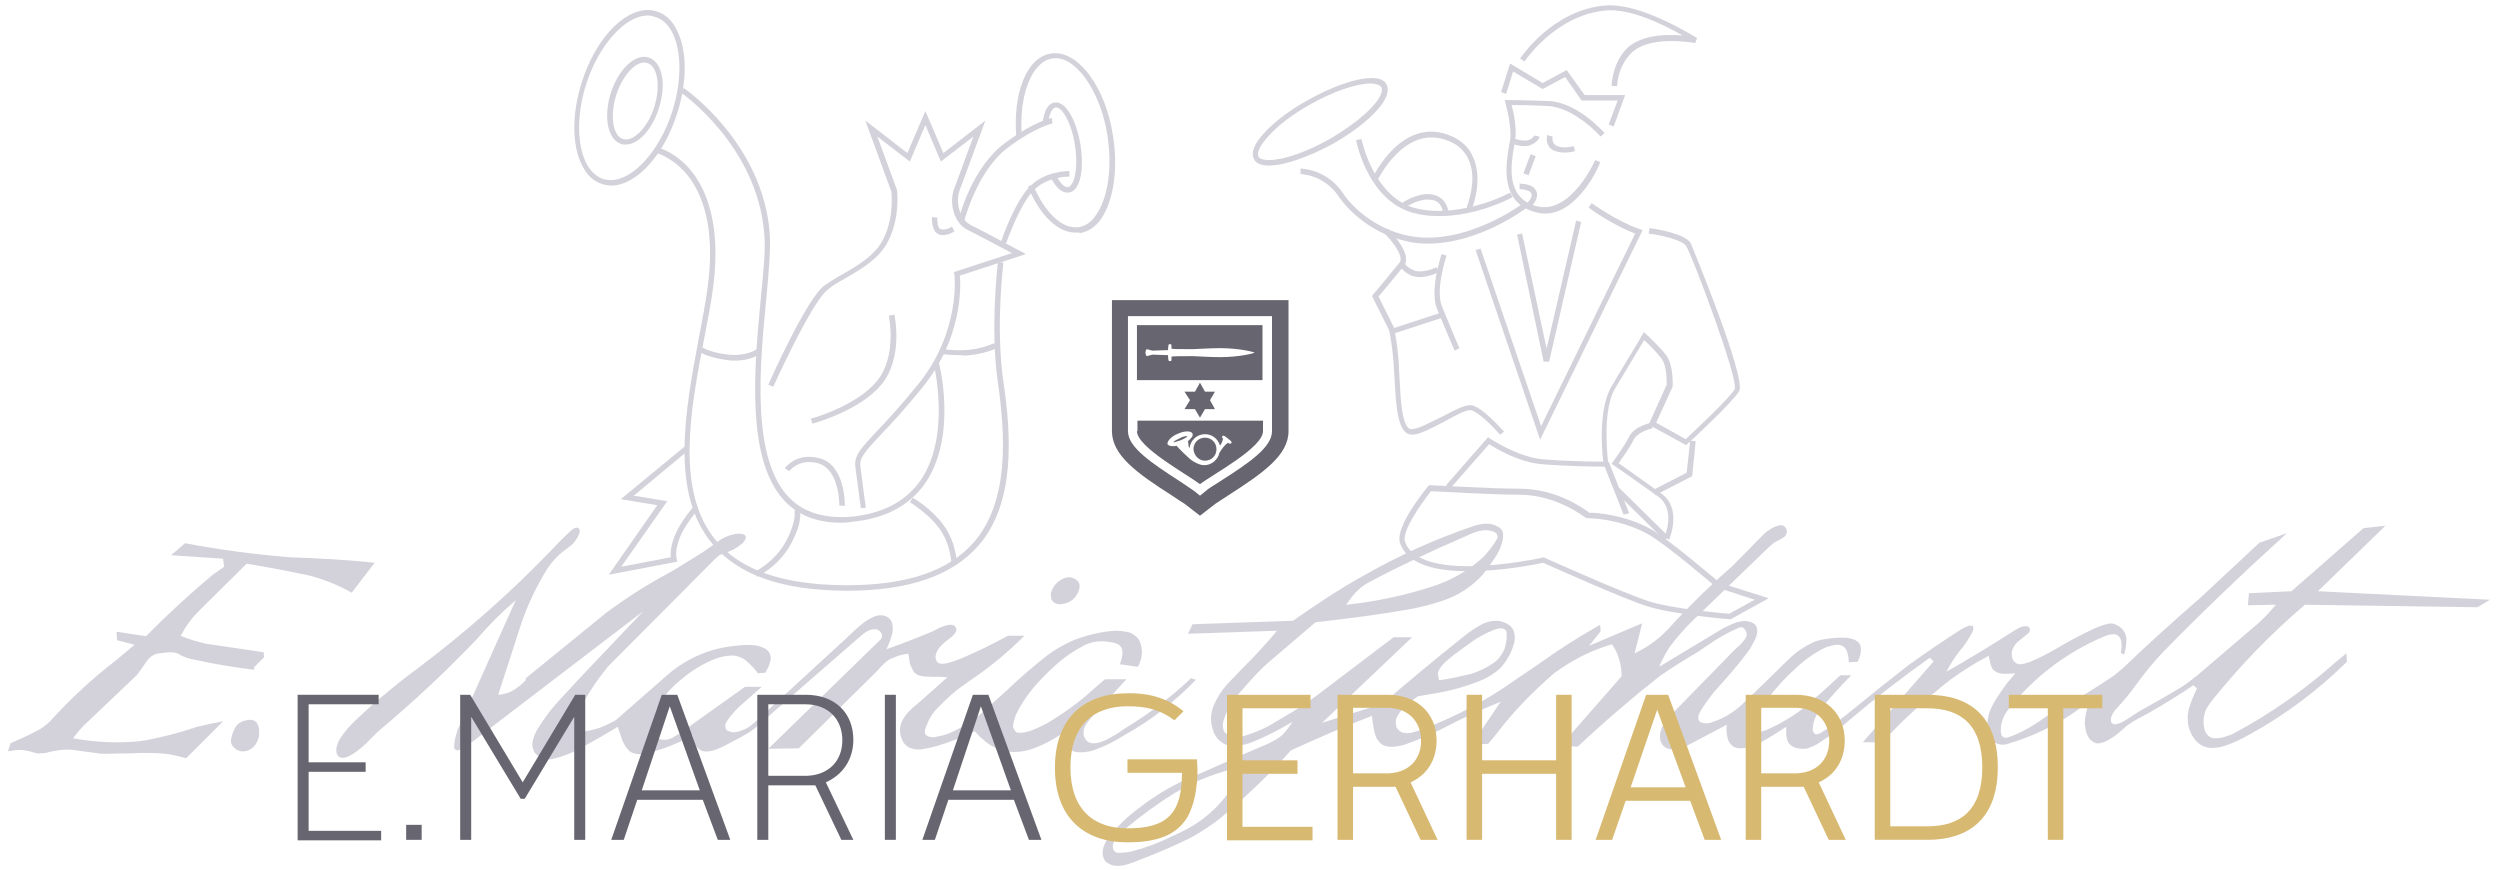 <?xml version="1.0" encoding="utf-8"?>
<!-- Generator: Adobe Illustrator 27.7.0, SVG Export Plug-In . SVG Version: 6.00 Build 0)  -->
<svg version="1.1" id="Ebene_1" xmlns="http://www.w3.org/2000/svg" xmlns:xlink="http://www.w3.org/1999/xlink" x="0px" y="0px"
	 viewBox="0 0 499.8 173.9" style="enable-background:new 0 0 499.8 173.9;" xml:space="preserve">
<style type="text/css">
	.Grün_x0020_bogenförmig{fill:url(#SVGID_1_);stroke:#FFFFFF;stroke-width:0.25;stroke-miterlimit:1;}
	.st0{fill-rule:evenodd;clip-rule:evenodd;fill:#D3D2DB;}
	.st1{fill:#676570;}
	.st2{fill:#D8B971;}
	.st3{fill:#D3D2DB;}
	.st4{fill-rule:evenodd;clip-rule:evenodd;fill:#676570;}
</style>
<linearGradient id="SVGID_1_" gradientUnits="userSpaceOnUse" x1="-6397.193" y1="-1024.214" x2="-6396.486" y2="-1024.921">
	<stop  offset="0" style="stop-color:#15A235"/>
	<stop  offset="0.983" style="stop-color:#21371A"/>
</linearGradient>
<g id="strich">
</g>
<g id="Layer_2">
</g>
<g>
	<g>
		<path class="st0" d="M48.2,150.2c0.9,0.1,1.7-0.2,2.4-0.8c0.8-0.8,1.3-1.9,1.2-3.1c0-0.1,0-0.2,0-0.3c0-0.4-0.1-0.8-0.3-1.2
			c-0.1-0.3-0.3-0.5-0.6-0.7c-0.3-0.1-0.5-0.2-0.8-0.2c-0.4,0-0.9,0.1-1.3,0.2c-0.3,0.1-0.5,0.2-0.7,0.3c-0.6,0.3-1,0.8-1.3,1.5
			c-0.3,0.6-0.5,1.3-0.6,1.9c-0.1,0.4,0,0.8,0.2,1.2C46.9,149.7,47.5,150.1,48.2,150.2"/>
		<path class="st0" d="M103.1,120l-11.7,26.1l0,0.1c-0.2,0.6-0.4,1.3-0.5,2c-0.1,0.4-0.1,0.7-0.1,1.1c0,0.1,0,0.3,0.1,0.4
			c0,0.1,0.1,0.2,0.2,0.2c0,0,0.1,0.1,0.2,0.1c0.1,0,0.2,0,0.3,0c0.2-0.1,0.5-0.2,0.7-0.3c0.8-0.5,1.6-1,2.4-1.6l33.9-25.9
			l-13.2,13.9l-3.5,3.8c-1.7,1.8-3.1,3.7-4.4,5.8c-0.5,0.8-0.8,1.6-1,2.5c-0.1,0.5-0.1,1.1,0.1,1.6c0.1,0.4,0.3,0.7,0.6,1
			c0.7,0.7,1.7,1.1,2.7,1c0.4,0,0.7-0.1,1.1-0.2c1.6-0.4,3.1-1,4.5-1.7c2.7-1.5,5.4-3,8-4.6l0.8,2.4c0.3,0.8,0.7,1.6,1.3,2.2
			c0.2,0.3,0.5,0.4,0.8,0.6c0.6,0.2,1.2,0.3,1.8,0.3c0.8-0.1,1.6-0.2,2.3-0.5c2.8-0.8,5.5-1.9,8-3.3c0,0.2,0.1,0.4,0.1,0.6
			c0.1,0.6,0.3,1.1,0.6,1.6c0.3,0.4,0.7,0.7,1.1,0.9c0.1,0,0.2,0.1,0.4,0.1c0.7,0.1,1.3,0,2-0.2c1-0.3,2-0.8,2.9-1.3l2.1-1.1
			c1.1-0.6,2.2-1.2,3.2-2l21-18.3c0.5-0.4,0.9-0.8,1.5-1.1c0.5-0.3,1-0.4,1.6-0.4c0,0,0.1,0,0.2,0c0.5,0.1,0.9,0.5,1.1,1
			c0.1,0.4,0,0.8-0.3,1.1l-22.4,21.8l6.1-0.1l15.3-15.1l1.2-1.3c0.5-0.5,1-1,1.7-1.4c0.2-0.1,0.3-0.2,0.5-0.2c1-0.5,2.1-0.8,3.2-0.9
			c0.1,0.5,0.1,0.9,0.2,1.4c0.1,0.7,0.4,1.3,0.7,1.9c0.3,0.6,0.9,1,1.5,1.1c0.8,0.2,1.7,0.2,2.5,0.2c1,0,1.9,0,2.9,0.1l-5.5,4.9
			l-1.2,1c-0.8,0.7-1.6,1.5-2.1,2.4c-0.7,1.1-0.9,2.5-0.4,3.8c0,0.1,0.1,0.2,0.1,0.3c0.4,1,1.2,1.7,2.2,1.9c0.8,0.2,1.6,0.2,2.3,0
			c0.8-0.1,1.5-0.3,2.3-0.5c2.7-0.8,5.3-1.8,7.8-3c0.5,0.5,0.9,1.1,1.5,1.5c1.4,1.4,3.3,2.3,5.3,2.6c1.4,0.1,2.8,0,4.1-0.4
			c2.2-0.7,4.4-1.8,6.3-3.1l0.2,0.4c0.2,0.7,0.6,1.4,1,2c0.4,0.5,1,0.9,1.6,1.1c0.4,0.1,0.7,0.1,1.1,0.1c1.2,0,2.3-0.2,3.4-0.7
			c1.9-0.7,3.8-1.7,5.5-2.8c5.3-2.9,10-6.7,14.2-11l-1-0.3c-3.9,3.7-8.1,6.9-12.7,9.7l-2.1,1.4c-1,0.6-2,1.2-3.1,1.6
			c-0.5,0.2-1.1,0.3-1.6,0.3c-0.4,0-0.8-0.1-1.1-0.3c-0.4-0.3-0.6-0.7-0.8-1.1c-0.2-0.9,0-1.8,0.5-2.5c0.4-0.5,0.8-1.1,1.3-1.6
			l6.7-7.3l-4.3,0l-2.1,1.8c-2.9,2.7-6.1,5-9.5,7c-0.5,0.3-1,0.5-1.4,0.7c-1,0.5-2,0.9-3,1.1c-0.4,0.1-0.8,0.1-1.2,0.1
			c-0.3,0-0.5-0.1-0.7-0.3c-0.2-0.2-0.3-0.4-0.4-0.7c-0.1-0.3-0.1-0.6,0-0.8c0.1-0.6,0.3-1.2,0.5-1.8c0.9-1.9,2.1-3.7,3.5-5.4
			c1.3-1.5,2.7-3,4.2-4.3c1.7-1.6,3.7-3,5.8-4.1c1.1-0.6,2.4-0.9,3.6-0.9c0.7,0,1.3,0.1,2,0.2c0.5,0.1,0.9,0.2,1.3,0.4
			c0.4,0.2,0.6,0.5,0.8,0.9c0.1,0.3,0.1,0.7,0.1,1.1c-0.1,0.7-0.3,1.4-0.5,2l3.6,0.5c0.2-0.3,0.3-0.6,0.4-0.9
			c0.6-1.5,0.5-3.1-0.2-4.5c-0.1-0.1-0.2-0.3-0.3-0.4c-0.5-0.5-1.1-0.9-1.7-1.1c-0.9-0.2-1.9-0.3-2.9-0.3c-2.8,0.2-5.6,0.9-8.2,1.9
			c-1.8,0.8-3.6,1.8-5.2,3c-2.8,2.2-5.5,4.5-8.1,7l-4.1,3.7c-2.1,2-4.5,3.6-7.2,4.8c-0.9,0.4-1.8,0.6-2.8,0.8
			c-0.4,0.1-0.9,0.1-1.3,0c-0.2,0-0.4-0.1-0.6-0.2c-0.2-0.2-0.4-0.4-0.4-0.7c0-0.3,0-0.5,0.1-0.7c0.5-1.5,1.2-2.9,2.3-4
			c1.7-1.8,3.5-3.5,5.6-4.9l1.1-0.8c3.9-2.6,7.5-5.6,10.8-8.9l-3.3,0c-3.1,1.7-6.4,3.3-9.7,4.7l-0.1,0c-0.8,0.3-1.5,0.6-2.4,0.8
			c-0.4,0.1-0.7,0.1-1.1,0.1c-0.2,0-0.5-0.1-0.7-0.2c-0.2-0.2-0.3-0.4-0.4-0.7c-0.1-0.3-0.1-0.6,0-0.9c0.1-0.5,0.3-0.9,0.6-1.3
			c0.4-0.5,0.8-0.9,1.3-1.3c0.5-0.4,0.9-0.7,1.4-1.1c0.2-0.2,0.4-0.4,0.6-0.7c0.1-0.2,0.2-0.4,0.2-0.6c0-0.1,0-0.2-0.1-0.3
			c0-0.2-0.2-0.4-0.3-0.5c-0.2-0.1-0.4-0.2-0.6-0.2c-0.3,0-0.6,0-0.9,0.1c-0.7,0.2-1.4,0.4-2,0.8c-0.3,0.1-0.5,0.3-0.8,0.4
			c-3.1,1.3-6.2,2.5-9.3,3.6c0.5-1,0.9-2.1,1.2-3.2c0.1-0.6,0.1-1.2,0-1.8c-0.1-0.7-0.6-1.3-1.3-1.6c-0.3-0.1-0.6-0.2-0.9-0.2
			c-0.6,0-1.2,0.1-1.7,0.4c-0.9,0.4-1.8,1-2.6,1.7c-0.9,0.8-1.7,1.5-2.6,2.4L151,144.3c-0.2,0.2-0.5,0.4-0.7,0.6
			c-0.8,0.7-1.8,1.1-2.8,1.4c-0.2,0-0.5,0.1-0.7,0.1c-0.4,0-0.8-0.1-1.1-0.2c-0.3-0.1-0.5-0.3-0.6-0.5c-0.1-0.2-0.1-0.5-0.1-0.8
			c0.1-0.4,0.3-0.7,0.5-1c0.8-1.1,1.6-2,2.6-2.9l4.2-3.7c-1.1,0-2.2,0-3.2,0c-0.1,0-0.2,0-0.3,0.1l-12.9,9.2c-0.5,0.3-1,0.6-1.5,0.9
			c-0.4,0.2-0.9,0.4-1.4,0.4c-0.4,0-0.8,0-1.2-0.2c-0.2-0.1-0.4-0.3-0.5-0.6c-0.2-0.4-0.4-0.8-0.4-1.3c-0.1-1.1,0-2.3,0.2-3.4
			c0.2-0.7,0.5-1.4,0.9-2c1.1-1.7,2.5-3.2,4.1-4.5c1.9-1.6,3.9-2.9,6.2-3.9c1.1-0.5,2.2-0.8,3.3-0.9c1.3-0.2,2.7,0.2,3.7,1.1
			c0.8,0.7,1.6,1.5,2.2,2.4l1.5-0.1c0.2-0.4,0.4-0.7,0.6-1.1c0.2-0.5,0.4-1.1,0.5-1.7c0-0.6-0.2-1.2-0.6-1.6
			c-0.2-0.2-0.4-0.4-0.7-0.5c-0.6-0.3-1.2-0.5-1.9-0.6c-1.2-0.1-2.5-0.1-3.7,0.1c-5,0.4-9.7,2.4-13.5,5.6l-10.5,9.2
			c-0.1,0.1-0.2,0.1-0.3,0.2c-0.6,0.3-1.2,0.6-1.8,0.9c-1.3,0.6-2.7,1-4.1,1.2c-0.4,0.1-0.8,0.1-1.2,0c-0.2,0-0.4-0.1-0.5-0.2
			c-0.2-0.1-0.3-0.3-0.4-0.5c0-0.2,0-0.4,0-0.5c0.2-1.1,0.6-2.2,1.1-3.3c1.5-3,3.4-5.8,5.5-8.4c0,0,0.1,0,0.1-0.1l20.8-20.9
			c0.5-0.5,0.9-0.9,1.4-1.3c0.1,0,0.1-0.1,0.2-0.1c0.5-0.1,0.9-0.3,1.4-0.5c1-0.4,2-0.9,2.8-1.6c0.3-0.2,0.5-0.5,0.7-0.8
			c0.1-0.2,0.2-0.3,0.2-0.5c0-0.2,0-0.4-0.2-0.5c-0.1-0.1-0.2-0.2-0.4-0.2c-0.2-0.1-0.5-0.1-0.7-0.1c-0.6,0-1.2,0.1-1.8,0.3
			c-1,0.3-1.9,0.8-2.7,1.4c-0.9,0.7-1.8,1.3-2.8,2l-5.5,3.4l-1.4,0.8c-4.3,2.3-8.5,5-12.4,7.9l-16.1,13.1l0,0.4
			c-0.5,0.5-1,1-1.6,1.4c-1.1,0.9-2.5,1.4-3.9,1.5l4.6-14.2c1.3-3.8,3-7.4,5.1-10.8c1-1.6,2.4-3.1,4-4.2c0.5-0.4,1.1-0.8,1.5-1.3
			c0.1-0.1,0.2-0.3,0.3-0.4c0.3-0.4,0.5-0.8,0.7-1.3c0.1-0.2,0.1-0.4,0.1-0.6c0-0.3-0.2-0.5-0.4-0.6c0,0-0.1,0-0.1,0
			c-0.1,0-0.1,0-0.2,0c-0.1,0-0.3,0.1-0.4,0.1c-0.3,0.2-0.6,0.4-0.9,0.7c-1.1,1-2.2,2.1-3.2,3.2c-8.4,8.8-17.6,16.9-27.3,24.2
			c-2.5,1.8-4.8,3.7-7.2,5.7c-1.7,1.4-3.3,2.9-4.9,4.4c-1.2,1.1-2.3,2.3-3.2,3.7c-0.4,0.5-0.6,1.2-0.8,1.8c-0.1,0.4-0.1,0.9,0,1.3
			c0.1,0.1,0.1,0.3,0.2,0.4c0.2,0.3,0.5,0.5,0.9,0.5c0.3,0,0.5,0,0.8-0.1c0.5-0.2,0.9-0.4,1.4-0.7c1.2-0.8,2.4-1.8,3.4-2.9l1.3-1.3
			l0.8-0.7C83,140,89.4,134,95.4,127.7C97.7,125,100.3,122.4,103.1,120"/>
		<path class="st0" d="M210.3,118c-0.2,0.4-0.3,0.8-0.2,1.1c0,0.6,0.2,1.1,0.7,1.4c0.3,0.2,0.7,0.3,1.1,0.3c0.7,0,1.3-0.2,1.9-0.5
			c0.1,0,0.1-0.1,0.2-0.1c0.8-0.5,1.4-1.3,1.7-2.2c0.1-0.4,0.2-0.8,0.1-1.2c-0.1-0.4-0.4-0.8-0.8-1c-0.1-0.1-0.3-0.1-0.4-0.2
			c-0.7-0.3-1.5-0.2-2.1,0.1C211.5,116.2,210.7,117,210.3,118"/>
		<path class="st0" d="M1.6,150.2l0.7-0.1c0.9-0.2,1.8-0.2,2.6-0.1c0.7,0.1,1.4,0.3,2.1,0.5c0.3,0.1,0.7,0.2,1.1,0.1
			c0.6,0,1.3-0.1,1.9-0.3l1-0.2c1.1-0.2,2.2-0.3,3.3-0.2l5.3,0.7c0.5,0.1,1,0.1,1.5,0.1l5.1-0.1c1.9-0.1,3.9-0.1,5.8,0
			c1.8,0.1,3.5,0.5,5.2,1l7.4-7.4c-1.7,0.3-3.5,0.7-5.2,1.1l-0.9,0.3c-3.1,1-6.2,1.8-9.4,2.4c-0.4,0.1-0.9,0.1-1.3,0.2
			c-4.4,0.4-8.9,0.2-13.2-0.6l0.3-0.4c0.6-0.8,1.2-1.5,1.9-2.2l10.3-9.8c0.1-0.1,0.2-0.2,0.3-0.3c0.4-0.5,0.7-1,1.1-1.5
			c0.4-0.6,0.8-1.2,1.2-1.7c0.6-0.6,1.3-1,2.1-1.1l0.1,0c0.8-0.1,1.6-0.2,2.4-0.2c0.4,0,0.8,0.1,1.1,0.2c0.3,0.1,0.5,0.3,0.7,0.4
			c0.9,0.4,1.9,0.8,2.9,0.9c3.9,0.9,7.8,1.5,11.8,2l0-0.5l2-2l-0.1-1l-11.5-1.7c-1.7-0.4-3.5-0.9-5.1-1.6l0.2-0.3
			c0.9-1.7,2-3.2,3.4-4.6l9.6-9.5c4.3,0.7,8.5,1.5,12.7,2.4c2.9,0.8,5.7,1.9,8.3,3.4l4.6-6c-5.7-0.6-11.4-0.9-17.2-1.1
			c-7-0.6-13.9-1.5-20.7-2.8l-2.8,2.4l10.4,0.7l0.2,1.6c-0.8,0.6-1.6,1.1-2.4,1.7c-4.6,3.9-9,7.9-13.2,12.2l-5.9-0.9l0.1,1.7
			l3.5,0.9l-3.7,3.1c-4.7,3.6-9.1,7.7-13.1,12.1c-0.8,0.8-1.7,1.5-2.7,2c-1.7,0.9-3.5,1.7-5.3,2.5L1.6,150.2"/>
		<path class="st0" d="M322.3,128.8c0.4,0.7,0.8,1.3,1.1,2.1c0.5,1.4,0.8,2.8,0.8,4.3L312.1,149l3.3,0.3c5.3-5,10.8-9.7,16.5-14.2
			c2.5-1.7,5-3.3,7.6-4.8l1.6-1.1c2-1.4,4.2-2.7,6.5-3.7c0.2-0.1,0.4-0.1,0.6-0.1c0.2,0,0.3,0.1,0.4,0.2c0.1,0.1,0.2,0.2,0.3,0.3
			c0.2,0.3,0.3,0.6,0.3,1c0,0.3-0.2,0.6-0.3,0.8c-0.3,0.4-0.6,0.8-0.9,1.1l-1.1,1l-13.3,13.6c-0.8,0.8-1.3,1.7-1.6,2.8
			c-0.2,0.6-0.2,1.3,0,2c0,0.1,0,0.2,0.1,0.2c0.2,0.5,0.6,1,1.2,1.2c0.5,0.2,1,0.2,1.5,0.2c1-0.1,2-0.4,2.8-0.9l7.6-4l0,0.2
			c-0.1,0.8,0,1.7,0.2,2.5c0.1,0.5,0.4,1,0.8,1.4c0.4,0.4,1,0.6,1.6,0.6c0.4,0,0.9,0,1.3-0.1c1.2-0.3,2.3-0.7,3.3-1.3
			c1.6-0.9,3.2-1.9,4.7-2.9c0,0.3,0,0.6,0,0.9c0,0.6,0,1.1,0.2,1.7c0.2,0.7,0.7,1.2,1.4,1.5c0.5,0.2,1.1,0.3,1.7,0.3
			c0.4,0,0.7,0,1-0.1c0.8-0.3,1.6-0.6,2.3-1.1c2.2-1.4,4.2-2.9,6.1-4.6c5.2-4.4,10.5-8.5,16-12.4l0.8,0.7l-14.2,16.2l3.9,0
			c4.2-4.6,8.8-8.7,13.6-12.5c2.5-1.8,5-3.4,7.7-4.8l0.1,0.5c0.1,0.5,0.2,1.1,0.4,1.6c0.1,0.3,0.3,0.7,0.6,0.9
			c0.2,0.1,0.4,0.2,0.5,0.3c0.5,0.2,1,0.3,1.5,0.3c0.7,0,1.4,0,2.2-0.1l-0.5,0.6c-1.5,1.7-2.8,3.6-3.9,5.5c-0.9,1.6-1.3,3.3-1.2,5.1
			c0,0.6,0.2,1.2,0.6,1.7c0.7,1.1,1.9,1.6,3.2,1.3c6.2-1.8,12-4.8,16.9-8.9c-0.2,0.5-0.4,0.9-0.6,1.4c-0.4,1.1-0.6,2.3-0.6,3.4
			c0,0.3,0.1,0.6,0.1,0.8c0.1,0.7,0.3,1.4,0.7,2c0.3,0.5,0.9,0.9,1.5,1.1c0.2,0,0.4,0,0.6,0c0.4-0.1,0.9-0.2,1.3-0.4
			c1-0.5,1.9-1.1,2.7-1.8l1.5-1.3c0.4-0.3,0.9-0.6,1.3-0.9l3.3-1.8c3-1.7,5.9-3.5,8.7-5.4l0.7,0.6l-0.1,0.3
			c-0.6,1.2-1.1,2.5-1.5,3.8c-0.3,1.1-0.3,2.2-0.1,3.4c0.2,0.9,0.6,1.8,1.2,2.6c0.7,1,1.8,1.7,3.1,1.8c1,0.1,2-0.1,3-0.4
			c1.8-0.6,3.4-1.4,5-2.3c7.1-3.9,13.6-8.8,19.4-14.5l-0.1-1.7l-2.3,1.9c-6.2,5.5-12.9,10.2-20.2,14.1c-0.6,0.3-1.1,0.5-1.8,0.7
			c-0.6,0.2-1.3,0.3-2,0.3c-0.5,0-1-0.2-1.4-0.6c-0.4-0.4-0.6-0.8-0.7-1.3c-0.2-0.8-0.2-1.6-0.1-2.3c0.1-0.6,0.2-1.1,0.5-1.7
			c0.4-0.7,0.9-1.4,1.4-2c5.5-6.8,11.6-13.1,18.3-18.8l34.5,0.5l2.5-1.5l-34.4-1.7l13.5-13.1l-4.4,0.5l-14.4,12.6l-8.5,0.4l-0.2,2.4
			l5.6-0.1c-1.1,1.3-2.2,2.5-3.4,3.6l-12.3,10.5c-1,0.8-2,1.6-3.1,2.3c-2.8,1.7-5.6,3.3-8.5,4.9c-0.5,0.3-0.9,0.6-1.4,0.9
			c-0.7,0.5-1.5,1-2.3,1.4c-0.1,0-0.2,0.1-0.3,0.1c-0.3,0.1-0.6,0.2-0.9,0.2c-0.2,0-0.4-0.1-0.5-0.2c-0.2-0.1-0.3-0.3-0.3-0.6
			c0-0.2,0-0.5,0.1-0.7c0.2-0.5,0.5-1.1,0.9-1.5c1.3-1.4,2.5-2.8,3.6-4.3c1.8-2.5,3.7-4.9,5.8-7.1c8-8.2,16.3-16.1,24.8-23.8
			l-5.5,1.9l-11.9,11.1c-5.2,4.5-10.3,9.1-15.3,13.9c-0.6,0.5-1.2,1-1.8,1.5c-3.5,2.4-7.2,4.7-11,6.7c-1.5,0.8-2.9,1.7-4.3,2.7
			c-1.8,1.2-3.8,2.3-5.9,3c-0.2,0.1-0.3,0.1-0.5,0.1c-0.2,0-0.4-0.1-0.6-0.2c-0.1-0.1-0.3-0.3-0.3-0.5c-0.1-0.3-0.1-0.6-0.1-0.9
			c0-1.4,0.5-2.7,1.3-3.8c5-6.5,11.7-11.6,19.2-14.8c0.4-0.2,0.8-0.3,1.1-0.4c0.4-0.1,0.8-0.1,1.2-0.1c0.4,0.1,0.8,0.3,1,0.7
			c0.2,0.3,0.3,0.7,0.3,1c0.1,0.7,0,1.4-0.1,2l0.6,0.4l0.2-0.6c0.2-0.8,0.3-1.6,0.3-2.5c0-0.7-0.3-1.4-0.7-1.9
			c-0.4-0.5-1-0.9-1.6-1.1c-0.4-0.2-0.9-0.2-1.3-0.1c-1,0.2-2,0.6-2.9,1c-2.6,1.2-5.2,2.6-7.7,4.1c-1.6,0.9-3.3,1.8-5,2.5
			c-0.6,0.2-1.2,0.4-1.8,0.5c-0.3,0-0.7,0-1-0.2c-0.5-0.3-0.9-0.9-0.9-1.6c-0.1-0.6,0.1-1.2,0.4-1.7c0.3-0.5,0.7-1,1.2-1.3l1.7-1.4
			c0.2-0.2,0.4-0.5,0.3-0.8c0-0.2-0.1-0.4-0.3-0.5c-0.1-0.1-0.3-0.1-0.5-0.1c-0.3,0-0.5,0-0.8,0.1c-0.6,0.2-1.2,0.6-1.7,0.9
			c-4.4,2.8-8.8,5.5-13.4,8.1c0.8-1.5,1.7-2.9,2.7-4.2c1-1.1,1.8-2.4,2.5-3.7c0.1-0.2,0.2-0.4,0.2-0.7c0-0.1,0-0.2,0-0.3
			c0-0.1-0.1-0.2-0.2-0.3c-0.1,0-0.2,0-0.2,0c-0.2,0-0.3,0-0.5,0c-0.5,0.2-1,0.4-1.5,0.7c-3.6,2.3-7.1,4.7-10.6,7.2
			c-1.9,1.5-3.8,3-5.7,4.5L369,143c-1.5,1.2-3.1,2.3-4.8,3.4c-0.3,0.2-0.6,0.3-0.9,0.4c-0.1,0-0.1,0-0.2,0c-0.2,0-0.3-0.1-0.4-0.2
			c-0.1-0.1-0.1-0.2-0.2-0.3c-0.1-0.2-0.1-0.5-0.1-0.7c0.1-1.2,0.5-2.5,1.3-3.5c2-2.4,4.1-4.8,6.4-7.1l-2.2,0
			c-2.5,2.4-5.1,4.7-7.8,6.9l-0.1,0.1c-1,0.7-2,1.4-3.1,2c-1.2,0.8-2.6,1.4-3.9,2c-0.4,0.1-0.7,0.2-1.1,0.3c-0.1,0-0.3,0-0.4,0
			c-0.1,0-0.2-0.1-0.3-0.1c0,0-0.1-0.1-0.1-0.1c-0.2-0.3-0.3-0.6-0.3-1c0-0.4,0.1-0.7,0.2-1.1c0.3-0.8,0.7-1.6,1.1-2.4
			c1.5-2.3,3.3-4.5,5.3-6.5l1.3-1.2c1.6-1.6,3.5-3,5.5-4.1c0.9-0.5,2-0.8,3-0.9c0.1,0,0.1,0,0.2,0c0.5,0,0.9,0.2,1.3,0.5
			c0.3,0.3,0.5,0.6,0.6,1c0.2,0.7,0.3,1.3,0.3,2l1.8-0.1c0.2-0.4,0.4-0.9,0.5-1.4c0.1-0.5,0.2-0.9,0.1-1.4c0-0.4-0.2-0.9-0.6-1.2
			c-0.2-0.1-0.4-0.3-0.6-0.4c-0.6-0.2-1.2-0.4-1.8-0.4c-1.6-0.1-3.3,0.1-4.9,0.4c-0.4,0.1-0.7,0.2-1.1,0.3c-1.9,0.8-3.6,1.9-5.1,3.3
			l-4.9,4.8l-4.7,4.5c-1.8,1.7-4,3-6.4,3.7c-0.3,0.1-0.6,0.1-1,0.1c-0.3,0-0.6-0.1-0.9-0.2c-0.3-0.2-0.5-0.5-0.5-0.9
			c0-0.3,0.1-0.6,0.2-0.8c0.2-0.4,0.4-0.8,0.6-1.1c1-1.5,2-2.9,3.2-4.2c2-2.2,4-4.5,5.8-6.9c0.7-0.9,1.2-1.9,1.7-2.9
			c0.2-0.5,0.3-1,0.3-1.5c0-0.4-0.1-0.8-0.4-1.2c-0.3-0.3-0.7-0.5-1.1-0.6c-0.7-0.2-1.4-0.2-2.1,0c-0.2,0-0.3,0.1-0.5,0.1
			c-0.9,0.3-1.8,0.8-2.7,1.2l-12.8,7.7c0.6-1.4,1.3-2.8,2.2-4.1c1.5-2,3.2-3.9,5-5.6l14.4-13.9c0.5-0.5,1-0.9,1.5-1.3
			c0.2-0.1,0.4-0.2,0.6-0.3c0.4-0.2,0.8-0.4,1.2-0.7c0.2-0.1,0.4-0.3,0.5-0.6c0.1-0.2,0.2-0.4,0.1-0.7c0-0.1,0-0.1,0-0.2
			c-0.1-0.2-0.2-0.4-0.4-0.6c-0.2-0.2-0.4-0.3-0.7-0.3c-0.3,0-0.6,0.1-1,0.2c-0.8,0.3-1.6,0.8-2.3,1.4l-6.5,6.6l-0.7,0.6
			c-3.6,3.2-7,6.5-10.3,10l-1.2,1.3c-2,2.3-4.5,4.2-7.3,5.5l1.5-6l-10.6,4.5l2.3-2.9l-0.1-1.3l-0.5,0.3c-4.1,2.3-8.1,4.9-12,7.7
			l-4,2.7c-5.8,4.2-12.2,7.6-19,10.2c-0.8,0.3-1.5,0.5-2.3,0.7c-0.5,0.1-1,0.1-1.5,0c-0.5-0.1-0.9-0.4-1.2-0.8
			c-0.2-0.2-0.3-0.5-0.3-0.8c-0.1-0.5-0.1-1.1,0.2-1.6c0.3-0.6,0.7-1.1,1.1-1.6c0.9-0.9,2-1.8,3.1-2.5l2.9-0.5
			c3.3-0.5,6.5-1.4,9.5-2.6c1.5-0.6,2.8-1.4,4-2.5l0.1-0.1c1.1-1.2,2-2.7,2.5-4.3c0.3-0.7,0.4-1.5,0.3-2.3c-0.1-0.8-0.5-1.6-1.2-2
			c-0.7-0.5-1.6-0.8-2.5-0.8c-1.1,0-2.1,0.3-3,0.8c-1.3,0.7-2.6,1.6-3.8,2.6c-5.4,4.3-10.7,8.7-15.9,13.2l-12.1,3.8l18-17.1l-3.7,0
			l-15.3,11.6c-2.2,1.7-4.5,3.1-6.9,4.5c-0.9,0.5-1.8,1.1-2.7,1.6c-1.5,0.8-3.2,1.5-4.9,2c-0.7,0.2-1.4,0.2-2.2,0.2
			c-0.5,0-1-0.3-1.4-0.6c-0.3-0.2-0.5-0.5-0.6-0.8c-0.1-0.4-0.2-0.9-0.1-1.3c0.1-0.7,0.4-1.4,0.7-2.1c0.9-1.8,2.1-3.5,3.5-5
			c1.5-1.7,3-3.4,4.7-4.9l9.6-8.2c6.3-0.7,12.5-1.5,18.8-2.6c2.1-0.4,4.2-0.9,6.3-1.6c3.2-1,6.2-2.9,8.4-5.4c0.8-1,1.6-2.1,2.3-3.2
			c0.7-1,1.2-2,1.5-3.2c0.2-0.5,0.2-1.1,0.2-1.6c0-0.5-0.3-1-0.7-1.3c-0.1-0.1-0.1-0.1-0.2-0.1c-0.7-0.5-1.5-0.7-2.3-0.7
			c-1.1,0-2.1,0.2-3.1,0.6c-7.3,2.5-14.4,5.7-21.1,9.5c-5.1,2.8-9.9,6-14.6,9.3l-20.1,0.7l-0.9,1.9l17.8-0.6c-2,2.4-4.1,4.7-6.3,6.9
			l-3,3.1c-1.4,1.4-2.5,3-3.3,4.8c-0.7,1.6-0.8,3.4-0.2,5.1c0.5,1.6,1.8,2.8,3.4,3.1c0.5,0.1,1,0.1,1.4,0c1.1-0.1,2.2-0.4,3.2-0.8
			c2.7-1.1,5.4-2.5,7.9-4l-0.2,0.3c-0.5,0.8-1.1,1.5-1.7,2.2l-0.1,0.1c-0.8,0.7-1.7,1.2-2.7,1.7l-4.9,2.1l-8.1,3.6l-1.2,0.5
			c-3.5,1.4-6.9,3.2-10,5.4l-2,1.5c-2.3,1.7-4.3,3.7-6.1,6c-0.3,0.5-0.6,1.1-0.8,1.7c-0.2,0.6-0.2,1.1-0.1,1.7
			c0.1,0.5,0.3,0.9,0.6,1.2c0.4,0.3,0.9,0.6,1.4,0.7c0.8,0.2,1.7,0.1,2.5-0.1c1.1-0.3,2.2-0.7,3.3-1.2l0.3-0.1
			c3.2-1.2,6.3-2.6,9.4-4.1c2-1.1,4-2.4,5.8-3.8c5.1-4.2,9.9-8.8,14.3-13.7c5.3-2.4,10.7-4.8,16.2-6.9c0,0.8,0.2,1.6,0.3,2.3
			c0.1,0.8,0.3,1.5,0.6,2.2c0.3,0.5,0.7,1,1.2,1.3c0.5,0.3,1.2,0.4,1.8,0.4c0.9,0,1.9-0.2,2.8-0.5c2.5-0.9,5-1.9,7.3-3.1
			c3.8-2,7.7-3.8,11.7-5.4l-5.8,8.6l3.3-0.2l1.6-1.9c3.4-4.5,7.3-8.5,11.6-12.2C314.2,132,318.1,130,322.3,128.8L322.3,128.8
			L322.3,128.8z M287.7,136c-0.1-0.3-0.1-0.7-0.2-1c-0.1-0.5,0.1-1,0.4-1.4c0.3-0.5,0.7-0.9,1.1-1.3c0.9-0.8,1.9-1.6,2.9-2.3
			c0.8-0.6,1.7-1.2,2.5-1.8c1.3-0.9,2.6-1.6,4.1-2.2c0.4-0.2,0.9-0.3,1.4-0.4c0.2,0,0.4,0,0.7,0.1c0.2,0.1,0.4,0.2,0.5,0.4
			c0.1,0.2,0.1,0.3,0.1,0.5c0.1,1-0.1,2.1-0.4,3.1c-0.5,1.1-1.2,2.2-2.3,2.9c-1.3,0.9-2.8,1.6-4.3,2.1
			C292.1,135.2,289.9,135.7,287.7,136L287.7,136L287.7,136z M269.1,120.9l0.9-1.2c1-1.4,2.2-2.5,3.7-3.3c6.2-3.3,12.6-6.3,19.1-9.1
			c0.5-0.2,1-0.5,1.6-0.7c0.9-0.4,1.8-0.6,2.7-0.6c0.5,0,0.9,0.1,1.3,0.2c0.2,0.1,0.5,0.2,0.7,0.4c0.2,0.2,0.3,0.4,0.3,0.7
			c0,0.2-0.1,0.4-0.2,0.6c-0.8,1.3-1.7,2.5-2.8,3.6c-2.9,2.6-6.2,4.5-9.9,5.7C280.7,119.1,274.9,120.3,269.1,120.9L269.1,120.9
			L269.1,120.9z M249,153.2c-0.8,1.4-1.7,2.8-2.6,4.1c-2.1,3.3-4.9,6-8.3,8c-1.2,0.7-2.5,1.3-3.8,1.9c-2.6,1.3-5.3,2.3-8,3
			c-0.9,0.2-1.8,0.3-2.7,0.3c-0.1,0-0.1,0-0.2,0c-0.4-0.1-0.8-0.4-0.9-0.9c-0.1-0.4,0-0.9,0.2-1.3c0.1-0.1,0.1-0.2,0.2-0.3
			c0.7-0.9,1.4-1.7,2.2-2.4c3.1-2.6,6.4-5,9.8-7.1C239.3,155.9,244,154.1,249,153.2L249,153.2z"/>
	</g>
	<g>
		<path class="st1" d="M59.5,167.9v-29h16.2v1.9h-14v11.6h11.4v1.9H61.7v11.8h14.5v1.9H59.5z"/>
		<path class="st1" d="M84.3,167.9h-3.1v-3h3.1V167.9z"/>
		<path class="st1" d="M117,138.9v29h-2.2v-24.6l-9.9,16.4h-0.8l-9.9-16.4v24.6H92v-29h2l10.5,17.5l10.5-17.5H117z"/>
		<path class="st1" d="M135.4,138.9l10.6,29h-2.5l-3-8h-13.1l-2.7,8h-2.5l10.1-29H135.4z M139.9,158l-6-16.8l-5.6,16.8H139.9z"/>
		<path class="st1" d="M153.6,167.9h-2.2v-29h9.7c5.8,0,9.5,3.6,9.5,9c0,3.9-2.1,7-5.5,8.5l5.5,11.5h-2.4L163,157h-9.4V167.9z
			 M161.4,155.1c4.4-0.2,7-3.1,7-7.1c0-4.2-2.8-7.2-7.4-7.2h-7.4v14.3H161.4z"/>
		<path class="st1" d="M176.9,167.9v-29h2.2v29H176.9z"/>
		<path class="st1" d="M197.6,138.9l10.6,29h-2.5l-3-8h-13.1l-2.7,8h-2.5l10.1-29H197.6z M202.1,158l-6-16.8l-5.6,16.8H202.1z"/>
	</g>
	<g>
		<path class="st2" d="M236.6,142.2l-1.8,1.8c-3-2.2-5.6-2.8-9.4-2.8c-6.8,0-11.4,3.8-11.4,12.2c0,8.4,4.6,12.2,11.4,12.2
			c7.9,0,10.9-2.9,10.9-11.1h-10.9v-2.7h13.9c0,0.7,0.1,1.4,0.1,2.1c0,3.4-0.6,7.1-2.1,9.6c-2.2,3.5-6,4.9-11.9,4.9
			c-8.5,0-14.5-4.8-14.5-14.9c0-10.1,6-14.9,14.5-14.9C229.9,138.5,233.6,139.7,236.6,142.2z"/>
		<path class="st2" d="M245.3,167.9v-29H262v2.7h-13.6V152h11v2.7h-11v10.6h14v2.7H245.3z"/>
		<path class="st2" d="M270.5,167.9h-3.1v-29h10c5.9,0,9.8,3.7,9.8,9.2c0,3.9-2,6.9-5.2,8.3l5.4,11.5h-3.4l-5-10.6h-8.5V167.9z
			 M277.7,154.6c4-0.2,6.4-2.8,6.4-6.5c0-3.8-2.5-6.6-6.8-6.6h-6.8v13.1H277.7z"/>
		<path class="st2" d="M293.2,167.9v-29h3.1V152h14.8v-13.1h3.1v29h-3.1v-13.2h-14.8v13.2H293.2z"/>
		<path class="st2" d="M333.5,138.9l10.6,29h-3.3l-2.9-7.8H325l-2.7,7.8h-3.3l10.1-29H333.5z M337,157.4l-5.7-15.5l-5.3,15.5H337z"
			/>
		<path class="st2" d="M352.1,167.9H349v-29h10c5.9,0,9.8,3.7,9.8,9.2c0,3.9-2,6.9-5.2,8.3l5.4,11.5h-3.4l-5-10.6h-8.5V167.9z
			 M359.3,154.6c4-0.2,6.4-2.8,6.4-6.5c0-3.8-2.5-6.6-6.8-6.6h-6.8v13.1H359.3z"/>
		<path class="st2" d="M385.3,138.9c8.5,0,14.1,4.3,14.1,14.5c0,10.1-5.6,14.5-14.1,14.5h-10.5v-29H385.3z M385.3,165.2
			c6.8,0,11-3.4,11-11.8c0-8.4-4.2-11.8-11-11.8h-7.4v23.6H385.3z"/>
		<path class="st2" d="M409.4,167.9v-26.3h-7.8v-2.7h18.7v2.7h-7.8v26.3H409.4z"/>
	</g>
	<g>
		<g>
			<path class="st3" d="M162.4,84.7l-0.3-1c0.1,0,9.1-2.5,13.2-7.5c4.1-4.9,2.4-13,2.4-13.1l1.1-0.2c0.1,0.4,1.8,8.7-2.6,14
				C171.9,82.1,162.8,84.6,162.4,84.7z"/>
			<path class="st3" d="M172.1,101.6c0,0-0.7-5.2-1.1-8.3c-0.3-2.2,1.2-3.8,4.4-7.2c2-2.1,4.7-5,8.1-9.2c8.7-10.7,7.3-22,7.3-22.1
				l-0.1-0.4l11.6-3.8c-2.1-1.1-6.7-3.6-8.8-4.6c-3-1.5-3.7-5.7-2.8-8.1l3.9-10.6l-6.5,5L185,25l-3.1,7.3l-6.5-5l3.9,10.6
				c0.1,0.4,0.7,6-2,10.8c-1.8,3.2-5.3,5.2-8.4,7c-1.3,0.7-2.5,1.4-3.4,2.2c-2.6,1.9-8.2,13.5-10.9,19.4l-1-0.4
				c0.3-0.7,7.7-17.3,11.2-19.8c1-0.7,2.2-1.5,3.5-2.2c3-1.7,6.4-3.7,8-6.6c2.6-4.5,1.9-10,1.9-10L173,24.1l8.4,6.5l3.6-8.4l3.6,8.4
				l8.4-6.5l-5.2,14.1c-0.7,1.9-0.2,5.5,2.3,6.8c2.7,1.3,9.8,5.2,9.9,5.2l1.1,0.6l-13.2,4.3c0.2,2.3,0.5,12.6-7.6,22.5
				c-3.5,4.3-6.2,7.2-8.2,9.3c-3.1,3.3-4.3,4.6-4.1,6.3c0.4,3.2,1.1,8.3,1.1,8.3L172.1,101.6z"/>
			<path class="st3" d="M168.9,101.1l-1.1,0c0-0.1,0.1-7.3-4.3-8.5c-3.9-1-5.7,1.6-5.7,1.6l-0.9-0.6c0.1-0.1,2.3-3.2,6.9-2
				C169,92.9,168.9,100.8,168.9,101.1z"/>
			<path class="st3" d="M121.7,114.9l9.7-13.9l-7.3-1.2L137.2,89l0.7,0.8l-11.2,9.3l6.7,1.1l-9.2,13.1l9.9-1.9
				c-0.1-0.8,0-2.3,0.8-4.3c1.1-2.8,3.8-5.9,3.9-6l0.8,0.7c0,0-2.7,3.1-3.7,5.7c-1,2.5-0.7,4.1-0.6,4.2l0.1,0.6l-0.6,0.1
				L121.7,114.9z"/>
			<path class="st3" d="M188.5,47c-0.3,0-0.6,0-0.9-0.2c-1.4-0.6-1.3-3.1-1.3-3.4l1.1,0.1c-0.1,0.8,0.1,2.1,0.6,2.3
				c0.7,0.3,2-0.2,2.3-0.5l0.5,0.9C190.7,46.4,189.6,47,188.5,47z"/>
		</g>
		<path class="st3" d="M122.2,37.1c-0.6,0-1.2-0.1-1.8-0.3c-1.7-0.5-3.1-1.8-4-3.7c-2.1-4-2.1-10.4-0.1-16.6
			C118.9,8.1,124.5,2,129.5,2c0.6,0,1.2,0.1,1.8,0.3c1.7,0.5,3.1,1.8,4,3.7c2.1,4,2.1,10.4,0.1,16.6C132.8,31,127.2,37.1,122.2,37.1
			z M129.5,3.1c-4.5,0-9.8,5.9-12.3,13.7c-1.9,6-1.9,12,0,15.8c0.8,1.6,2,2.7,3.4,3.2c0.5,0.1,1,0.2,1.5,0.2
			c4.5,0,9.8-5.9,12.3-13.7c1.9-6,1.9-12.1,0-15.8c-0.8-1.6-2-2.7-3.4-3.1C130.5,3.2,130,3.1,129.5,3.1z"/>
		<path class="st3" d="M125.1,28.9c-0.3,0-0.6,0-0.9-0.1c-2.7-0.9-3.6-5.3-2.1-10.2c1.5-4.7,4.9-8,7.6-7.1c2.7,0.9,3.6,5.3,2,10.2
			C130.4,25.9,127.6,28.9,125.1,28.9z M128.8,12.5c-2,0-4.4,2.8-5.6,6.5c-1.3,4.1-0.7,8.2,1.4,8.8c2,0.6,4.9-2.3,6.2-6.4
			c1.3-4.1,0.7-8.2-1.4-8.8C129.2,12.5,129,12.5,128.8,12.5z"/>
		<path class="st3" d="M168,104.5c-4.5,0-8.2-1.4-10.9-4.1c-8.1-8.2-6.3-27-5-40.7c0.5-5.3,1-9.8,0.7-12.8
			c-1.3-17.7-16.5-28.3-16.7-28.4l0.6-0.9c0.2,0.1,15.9,11,17.2,29.2c0.2,3-0.2,7.6-0.7,12.9c-1.3,13.5-3.1,32.1,4.7,39.9
			c2.9,2.9,7,4.1,12.3,3.7c6.2-0.6,10.8-3,13.8-7.2c6.3-9.1,2.6-23.6,2.6-23.7l1-0.3c0.2,0.6,3.9,15.1-2.7,24.6
			c-3.1,4.4-8,7-14.5,7.6C169.5,104.5,168.7,104.5,168,104.5z"/>
		<path class="st3" d="M169.3,118.1c-0.1,0-0.2,0-0.3,0c-12.7-0.1-21.4-3.1-26.6-9.4c-8.5-10.2-5.4-26.6-2.7-41.1
			c0.7-3.7,1.4-7.2,1.8-10.4c1.6-12.1-1.3-18.7-4-22.1c-2.9-3.6-6.2-4.5-6.2-4.5l0.2-1.1c0.1,0,3.7,0.9,6.8,4.8
			c2.8,3.5,5.9,10.4,4.3,22.9c-0.4,3.2-1.1,6.7-1.8,10.4C138,82,135,98.2,143.1,108c4.9,6,13.4,8.9,25.8,9c0.1,0,0.2,0,0.3,0
			c12.1,0,20.4-2.8,25.5-8.6c7.1-8.2,6.3-21.4,4.8-31.9c-1.6-11,0-24,0-24.1l1.1,0.1c0,0.1-1.6,13,0,23.8c1.6,10.8,2.4,24.3-5,32.8
			C190.3,115.1,181.7,118.1,169.3,118.1z"/>
		<path class="st3" d="M146.9,72.1c-0.4,0-0.9,0-1.4-0.1c-4.3-0.5-6.1-1.9-6.2-2l0.7-0.8l-0.3,0.4l0.3-0.4c0,0,1.7,1.3,5.6,1.7
			c3.8,0.4,5.9-1.2,5.9-1.2l0.7,0.8C152.1,70.7,150.3,72.1,146.9,72.1z"/>
		<path class="st3" d="M191.6,71c-2.5,0-3.5-0.3-3.6-0.3l0.3-1l-0.2,0.5l0.2-0.5c0,0,1.3,0.4,4.5,0.3c3.3-0.1,5.9-1.4,6-1.4l0.5,1
			c-0.1,0.1-2.9,1.3-6.4,1.5C192.4,71,192,71,191.6,71z"/>
		<path class="st3" d="M151.3,115.3l-0.4-1c0,0,4-1.9,6.3-6.2c2.2-4.2,1.6-6,1.6-6l1-0.4c0.1,0.2,0.9,2.2-1.6,6.9
			C155.7,113.3,151.5,115.2,151.3,115.3z"/>
		<path class="st3" d="M190.2,112.8c0,0,0-4-2.6-7.4c-2.1-2.8-5.7-5-5.7-5l0.6-0.9c0.2,0.1,3.8,2.3,6,5.3c2.8,3.7,2.8,7.9,2.8,8.1
			H190.2z"/>
		<path class="st3" d="M192.8,44l-1.1-0.3c0.1-0.4,2.6-10.2,9.2-15.1c6.1-4.5,9.3-5,9.4-5l0.1,1.1c0,0-3.1,0.5-8.9,4.8
			C195.3,34.2,192.9,43.9,192.8,44z"/>
		<path class="st3" d="M201.1,48.7l-1-0.3c0.1-0.3,2.4-7.2,5.4-10.7c3.1-3.6,8.1-3.5,8.3-3.5l0,1.1c0,0-4.7-0.1-7.5,3.1
			C203.5,41.7,201.2,48.6,201.1,48.7z"/>
		<path class="st3" d="M215,46.5c-3.5,0-7.1-3.4-9.5-9.2l1-0.4c2.4,5.7,5.9,9,9.2,8.5c1.3-0.2,2.5-1,3.4-2.4
			c2.4-3.4,3.3-9.4,2.3-15.9c-0.7-4.6-2.4-8.7-4.5-11.6c-2.1-2.8-4.4-4.2-6.6-3.8c-4.1,0.7-6.7,7.5-6,15.8l-1.1,0.1
			c-0.8-9,2.1-16.2,6.9-16.9c2.6-0.4,5.3,1.1,7.7,4.3c2.3,3.1,4,7.4,4.7,12.1c1.1,6.7,0.1,13.1-2.4,16.7c-1.1,1.6-2.6,2.5-4.1,2.8
			C215.6,46.4,215.3,46.5,215,46.5z"/>
		<path class="st3" d="M213.3,38.5c-1.1,0-2.3-1.1-3.2-3l1-0.5c0.8,1.6,1.7,2.5,2.4,2.4c0.2,0,0.5-0.2,0.7-0.5
			c0.8-1.1,1.3-4,0.7-7.9c-0.7-4.6-2.7-7.8-3.9-7.5c-0.7,0.1-1.3,1.4-1.5,3.4l-1.1-0.1c0.3-2.6,1.1-4.1,2.4-4.3
			c2.4-0.4,4.5,4,5.2,8.4c0.6,3.7,0.3,7.1-0.9,8.7c-0.4,0.5-0.8,0.8-1.4,0.9C213.4,38.5,213.3,38.5,213.3,38.5z"/>
	</g>
	<g>
		<path class="st3" d="M287.8,43.2c-1.5,0-3.1-0.1-4.7-0.5c-9.5-2.1-11.9-14.2-12-14.7l1.1-0.2c0,0.1,2.4,11.9,11.1,13.9
			c8.9,2,18.5-3.1,18.6-3.2l0.5,0.9C302.1,39.6,295.4,43.2,287.8,43.2z"/>
		<path class="st3" d="M253.7,33.1c-1.5,0-2.6-0.4-3-1.3c-0.7-1.3,0.1-3.2,2.3-5.5c2-2.1,5-4.4,8.5-6.3c4.8-2.7,9.6-4.4,12.7-4.4
			c1.5,0,2.6,0.4,3,1.3c0.3,0.5,0.3,1.1,0.1,1.9c-0.7,2.7-5.1,6.7-10.9,10C261.6,31.4,256.7,33.1,253.7,33.1z M274,16.7
			c-2.9,0-7.5,1.6-12.1,4.2c-3.4,1.9-6.3,4.1-8.2,6.2c-1.8,1.9-2.5,3.4-2.1,4.2c0.3,0.5,1,0.7,2.1,0.7c2.9,0,7.5-1.6,12.1-4.2
			c5.4-3.1,9.7-6.9,10.4-9.3c0.1-0.4,0.1-0.8,0-1C275.9,17,275.1,16.7,274,16.7z"/>
		<path class="st3" d="M294.2,41.9l-1-0.4c0-0.1,2.3-5.5,0.4-9.6c-0.8-1.8-2.3-3.2-4.5-3.9c-8.4-3-13.6,7.9-13.7,8l-1-0.5
			c0.1-0.1,5.6-11.9,15-8.6c2.5,0.9,4.2,2.4,5.1,4.5C296.6,36,294.3,41.7,294.2,41.9z"/>
		<path class="st3" d="M285.5,48.7c-1.5,0-2.9-0.1-4.4-0.5c-6.5-1.4-11.4-5.8-13.6-9.1c-2.9-4.2-7.4-4.3-7.5-4.3v-1.1
			c0.2,0,5.2,0.1,8.4,4.8c2.1,3.2,6.8,7.3,13,8.6c11.4,2.4,23.2-6.5,23.3-6.6l0.7,0.9C304.9,41.8,295.7,48.7,285.5,48.7z"/>
		<path class="st3" d="M308.9,42.7c-0.6,0-1.3-0.1-2-0.3c-7.2-2-5.8-9.6-5.2-13.3c0.1-0.4,0.1-0.7,0.2-1c0.4-2.9-0.9-7.3-0.9-7.4
			l-0.2-0.7h0.7c0,0,2.6,0,8.1,0.2c5.7,0.2,11,6.2,11.2,6.4l-0.8,0.7c-0.1-0.1-5.2-5.8-10.5-6.1c-3.8-0.2-6.2-0.2-7.3-0.2
			c0.4,1.4,1.1,4.7,0.7,7.2c0,0.3-0.1,0.6-0.2,1c-0.6,3.6-1.8,10.3,4.4,12c6.9,1.9,11.8-9.1,11.8-9.2l1,0.4
			C319.8,33.1,315.5,42.7,308.9,42.7z"/>
		<polygon class="st3" points="322.6,25.3 321.6,24.9 323.4,20.1 316.2,20.1 312.9,15.4 308.4,17.8 302.5,14.3 301.1,18.8 
			300.1,18.4 301.9,12.7 308.4,16.6 313.2,14 316.8,19 324.9,19 		"/>
		<path class="st3" d="M323.3,17.2l-1.1,0c0-0.1,0-3.7,2.4-6.8c2.7-3.5,8.4-3.6,11.8-3.3c-3.5-2-10.4-5.5-15.4-5
			c-10,0.9-16.2,10.1-16.2,10.2l-0.9-0.6c0.3-0.4,6.5-9.7,17-10.6c7.3-0.6,17.9,6.3,18.4,6.5l-0.4,1c-0.1,0-9.9-1.9-13.3,2.6
			C323.3,13.9,323.3,17.2,323.3,17.2z"/>
		<polygon class="st3" points="309.7,72.3 308.6,72.3 303.3,46.9 304.3,46.7 309.2,69.7 315.1,44.1 316.1,44.4 		"/>
		<path class="st3" d="M307.9,87.9L295,50l1-0.3l12.1,35.5l18.8-38.5c-4.5-1.7-9.1-5-9.3-5.2l0.6-0.9c0,0,5.1,3.7,9.6,5.2l0.6,0.2
			L307.9,87.9z"/>
		<path class="st3" d="M320.6,92.8c-0.1-0.4-1.4-10.4,1.5-15.4c1.3-2.3,6.2-10.3,6.2-10.4l0.3-0.6l0.5,0.4c0.1,0.1,2.6,2.4,4,4.2
			c1.5,2,1.3,6,1.3,6.1l0,0.2l-3.3,7.2l5.9,3.3c2.7-2.5,8.9-8.4,9.8-10c0.8-2-8.4-26.5-9.7-28.6c-0.7-1.2-5-2.2-7.5-2.5l0.2-1.1
			c0.7,0.1,7,1,8.2,3c0.1,0.2,11.2,27,9.7,29.6c-1.2,2.1-9.9,10.2-10.3,10.5l-0.3,0.3l-7.5-4.1l3.6-8c0-0.6,0.1-3.8-1.1-5.3
			c-1-1.3-2.6-2.9-3.4-3.6c-1.1,1.9-4.8,7.9-5.9,9.8c-2.6,4.6-1.3,14.6-1.3,14.7L320.6,92.8z"/>
		<path class="st3" d="M290.8,70.1c0,0-2.1-4.9-3.5-8.3c-1.5-3.7,0.7-10.3,0.9-11l1,0.3c-0.1,0.3-2.3,6.9-0.9,10.2
			c1.4,3.4,3.4,8.3,3.5,8.3L290.8,70.1z"/>
		<path class="st3" d="M299.9,86.9c-1.6-1.8-4.5-4.7-5.9-4.9c-0.9-0.1-3.1,1.1-5.1,2.2c-2.5,1.3-5,2.7-6.6,2.7c-3,0-3.2-6-3.5-11.2
			l-0.1-1.5c-0.2-4.5-0.9-7.7-0.9-7.8l-0.1-0.5l10.4-3.4l0.3,1l-9.5,3.1c0.2,1.1,0.7,3.8,0.8,7.5l0.1,1.5c0.2,3.8,0.4,10.2,2.4,10.2
			c1.3,0,3.8-1.4,6.1-2.5c2.5-1.3,4.5-2.4,5.8-2.3c2.2,0.3,6.1,4.8,6.6,5.3L299.9,86.9z"/>
		<path class="st3" d="M277.9,66.4l-3.6-7.2l0.2-0.3c0,0,3.7-4.4,5.3-6.4c1-1.3-1.7-4.6-3.2-6l0.8-0.8c0.5,0.5,5.1,5.1,3.3,7.4
			c-1.4,1.8-4.3,5.2-5.1,6.2l3.3,6.6L277.9,66.4z"/>
		<path class="st3" d="M289.6,43.1l-1.1-0.1c0,0,0.1-1.4-0.8-2.3c-0.5-0.6-1.3-0.8-2.4-0.8c-1.9,0-4.3,1.5-4.3,1.5l-0.6-0.9
			c0.1-0.1,2.7-1.7,4.9-1.7c1.4,0,2.4,0.4,3.2,1.2C289.7,41.3,289.6,43,289.6,43.1z"/>
		<path class="st3" d="M283.8,55.4c-0.5,0-1-0.1-1.4-0.2c-2-0.8-2.6-2.1-2.6-2.2l1-0.4l-0.5,0.2l0.5-0.2c0,0,0.4,0.9,2,1.5
			c1.3,0.5,3.7-0.3,4.4-0.7l0.5,1C287.5,54.5,285.6,55.4,283.8,55.4z"/>
		<path class="st3" d="M324.6,102.9l-3.8-9.6c-1.6,0-8-0.1-12.6-0.5c-4.6-0.4-9.1-3.1-10.5-4l-7.8,8.9l-0.8-0.7l8.4-9.6l0.4,0.3
			c0.1,0,5.3,3.6,10.4,4.1c5.2,0.5,12.8,0.5,12.9,0.5h0.4l4.1,10.3L324.6,102.9z"/>
		<path class="st3" d="M333.7,107.9l-1-0.5c0.1-0.2,2.5-5.5-1.3-8.2c-4.2-3-8.8-6.2-8.8-6.2l-0.4-0.3l0.3-0.4c0,0,2.3-3.2,3.2-5
			c1-2.1,4.4-2.8,4.5-2.8l0.2,1.1c-0.8,0.2-3.1,0.9-3.8,2.3c-0.7,1.5-2.3,3.7-3,4.7c1.3,0.9,4.9,3.5,8.3,5.9
			C336.5,101.5,333.7,107.8,333.7,107.9z"/>
		<polygon class="st3" points="330.9,99 330.4,98 337.2,94.5 337.9,88.1 339,88.2 338.3,95.2 		"/>
		<path class="st3" d="M346,123.8l-0.2,0c-0.5,0-11.5-1-16.5-2.6c-4.8-1.5-19-7.9-20.8-8.7c-1.2,0.3-8.3,1.7-15,1.7
			c-7.8,0-12.3-1.9-13.6-5.6c-1.1-3.2,4.9-10.5,5.6-11.4l0.2-0.2l0.3,0c0.1,0,12.4,0.7,17.8,0.7c7.4,0,12.9,4,13.9,4.8
			c1.3,0,6.8,0.3,12.2,3.2c3.6,2,12.8,9.9,13.9,10.8l9.8,3.1L346,123.8z M308.6,111.4l0.2,0.1c0.2,0.1,15.8,7.1,20.8,8.7
			c4.6,1.5,14.7,2.4,16.1,2.5l5.1-2.8l-7.7-2.5c-0.1-0.1-10.1-8.7-13.8-10.7c-5.6-3-11.2-3.1-11.9-3.1h-0.2l-0.2-0.1
			c-0.1,0-5.7-4.6-13.3-4.6c-5,0-15.7-0.6-17.6-0.7c-2.4,3-5.9,8.2-5.2,10.1c1.3,4,7.6,4.9,12.5,4.9c7.2,0,14.9-1.7,14.9-1.7
			L308.6,111.4z"/>
		<rect x="327.7" y="95.7" transform="matrix(0.701 -0.713 0.713 0.701 24.873 264.78)" class="st3" width="1.1" height="14"/>
		<path class="st3" d="M312.8,30.5c-0.6,0-1.3-0.1-1.9-0.3c-1.7-0.6-1.8-2.3-1.6-3.2l1.1,0.3c0,0.1-0.3,1.4,0.9,1.9
			c1.5,0.6,3.3,0,3.3,0l0.3,1C314.9,30.2,314,30.5,312.8,30.5z"/>
		<path class="st3" d="M304.8,29.2c-1.2,0-2.4-0.4-2.5-0.5l0.4-1c0.5,0.2,2.1,0.6,2.9,0.3c0.9-0.3,1.1-0.9,1.1-0.9l1.1,0.2
			c0,0.1-0.3,1.1-1.8,1.7C305.6,29.2,305.2,29.2,304.8,29.2z"/>
		<path class="st3" d="M306.1,41.3l-0.7-0.8c0.2-0.2,0.8-0.9,0.8-1.5c0-0.3-0.1-0.5-0.4-0.7c-0.4-0.3-1.5-0.5-2-0.5l0-1.1
			c0.2,0,1.9,0.1,2.7,0.7c0.5,0.4,0.8,1,0.8,1.5C307.3,40.2,306.2,41.2,306.1,41.3z"/>
		
			<rect x="303.9" y="32.4" transform="matrix(0.349 -0.937 0.937 0.349 168.141 308.115)" class="st3" width="4.1" height="1.1"/>
	</g>
	<g>
		<path class="st1" d="M222.3,60v26.2c0,4.8,5,8.4,11.9,12.8c1,0.7,2.1,1.4,2.6,1.7l3.1,2.4l3.1-2.4c0.5-0.3,1.5-1,2.6-1.7
			c7-4.5,12-8,12-12.8V60H222.3z M254.3,86.2c0,3.2-4.5,6.3-10.5,10.1c-1.2,0.8-2.3,1.4-2.8,1.9l-1.1,0.9l-1.1-0.9
			c-0.6-0.4-1.6-1.1-2.8-1.9c-5.9-3.8-10.5-6.9-10.5-10.1v-23h28.8V86.2z"/>
		<g>
			<polygon class="st1" points="238.9,78.3 239.9,76.5 240.9,78.3 242.9,78.3 241.9,80 242.9,81.8 240.9,81.8 239.9,83.5 
				238.9,81.8 236.8,81.8 237.9,80 236.8,78.3 			"/>
		</g>
		<path class="st1" d="M227.3,86.2c0,3.2,10,8.6,12.6,10.6c2.6-2,12.6-7.3,12.6-10.6v-2.1h-25.1V86.2z M235.5,86.7
			c1.3-0.6,2.7-0.6,2.9,0c0.2,0.4-0.2,0.9-0.9,1.5c0.1,0.4,0.1,0.7,0.1,0.9c0,0.1,0.1,0.3,0.2,0.5c0.2-1.6,1.5-2.8,3.1-2.8
			c1.4,0,2.6,0.9,3,2.3c0.2-0.3,0.4-0.6,0.5-1c0.1-0.2,0.1-0.3,0.1-0.4c-0.1-0.1-0.2-0.2-0.2-0.3c0-0.1,0.1-0.3,0.2-0.3l0,0
			c0.2,0,0.4,0.1,0.5,0.2l0.4,0.3c0.2,0.2,0.4,0.3,0.6,0.5c0.2,0.1,0.2,0.3,0.2,0.4c0,0.1-0.1,0.2-0.2,0.2c-0.2,0-0.3,0-0.5-0.2
			c-0.7,0.5-1.2,1.2-1.7,2c-0.3,1.4-1.6,2.5-3,2.5c-0.9,0-1.6-0.4-2.3-0.8c-0.7-0.4-2.7-2.4-3.3-3.1c-0.2,0.1-0.5,0.1-0.8,0.1
			c-0.5,0-0.9-0.2-1-0.4C233.3,88.2,234.2,87.2,235.5,86.7z"/>
		<path class="st1" d="M240.9,92.1c1.3,0,2.3-1,2.3-2.3c0-1.3-1-2.3-2.3-2.3c-1.3,0-2.3,1-2.3,2.3C238.7,91.1,239.7,92.1,240.9,92.1
			z"/>
		<path class="st1" d="M236.1,88c0.9-0.4,1.3-0.7,1.3-0.8c0,0,0,0-0.2,0c-0.3,0-0.8,0.1-1.3,0.4c-0.9,0.4-1.3,0.7-1.3,0.8
			c0,0,0,0,0.2,0C235.1,88.3,235.6,88.2,236.1,88z"/>
		<path class="st4" d="M227.3,65v11h25.1V65H227.3z M243.9,71.4c-2.2,0-4.7-0.2-5.4-0.2c-2.4,0-4,0-4.3,0.1V72c0,0,0,0.2-0.3,0.2
			c-0.3,0-0.3-0.2-0.3-0.2s-0.1-0.6-0.1-1c-1.3,0-2.3-0.1-3-0.1c-0.3,0-1.1,0.3-1.2,0.3c-0.1,0-0.3-0.3-0.3-0.7
			c0-0.4,0.2-0.7,0.3-0.7c0.1,0,0.9,0.3,1.2,0.3c0.6,0,1.7-0.1,3-0.1c0-0.4,0.1-1,0.1-1s0-0.2,0.3-0.2c0.3,0,0.3,0.2,0.3,0.2v0.7
			c0.2,0.1,1.8,0.1,4.3,0.1c0.8,0,3.3-0.2,5.4-0.2c3.9,0,6.9,0.8,6.9,0.9C250.8,70.6,247.9,71.4,243.9,71.4z"/>
	</g>
</g>
</svg>
